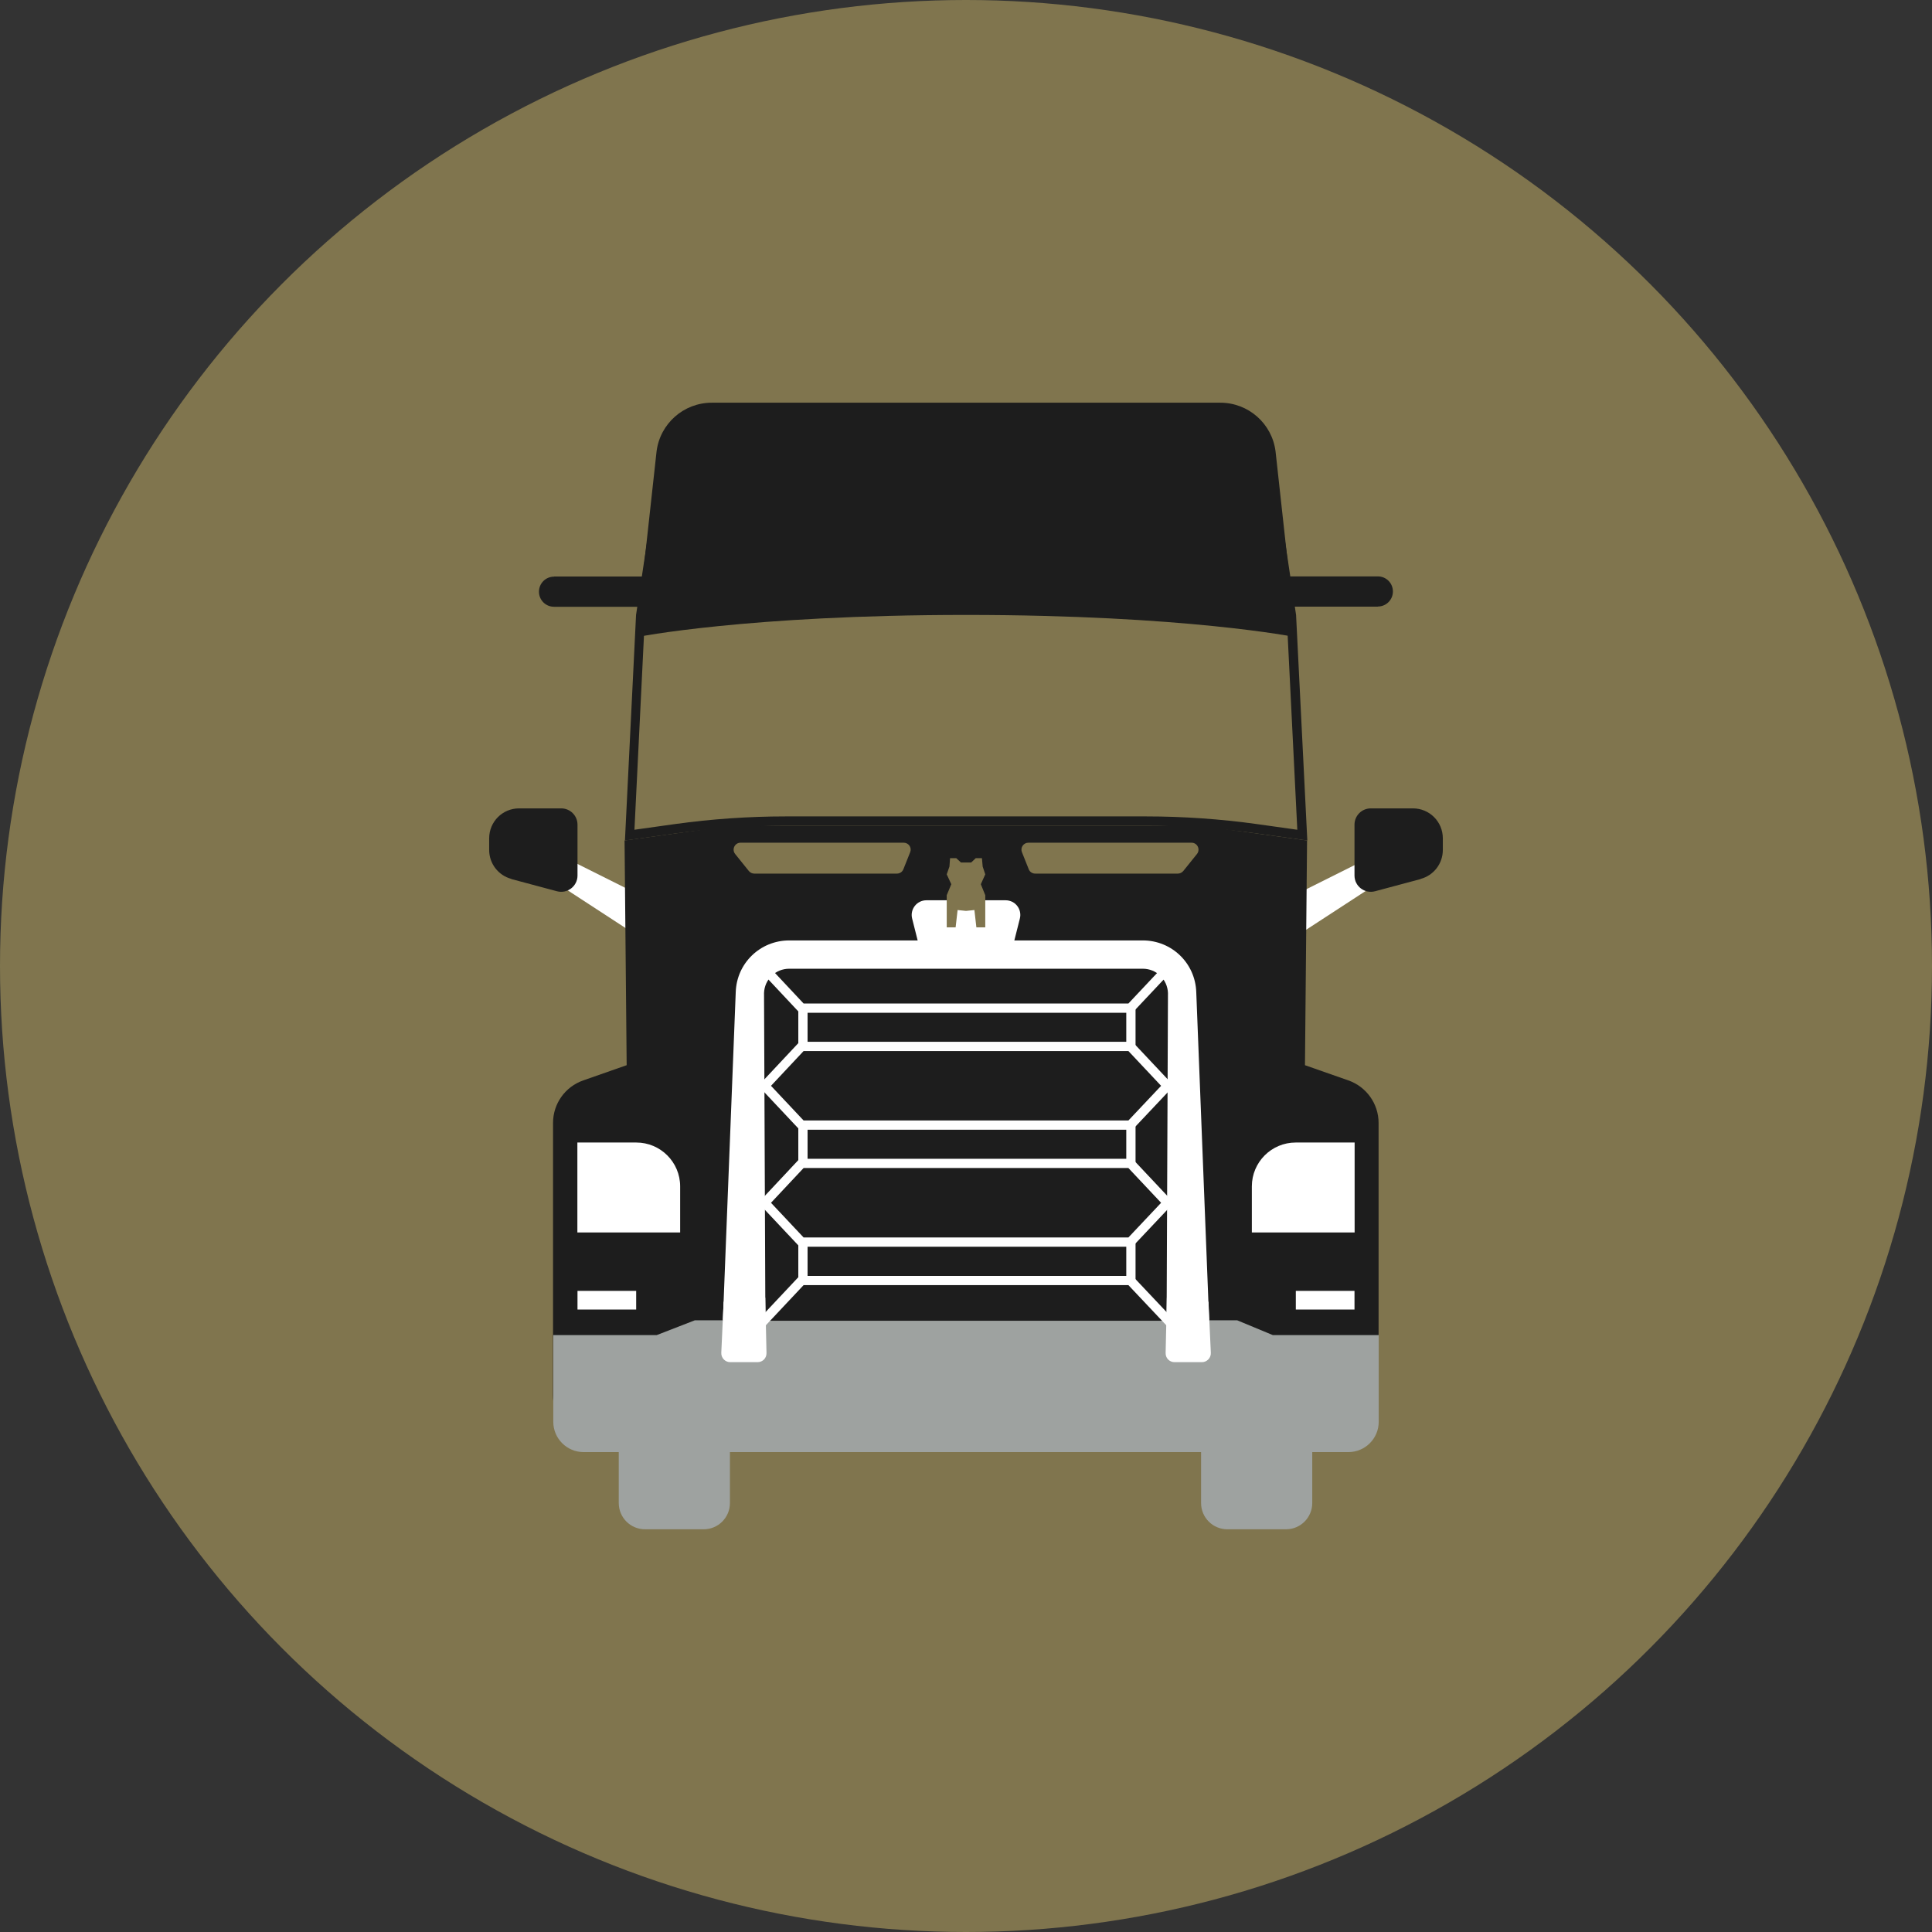 <?xml version="1.0" encoding="UTF-8"?><svg id="Layer_1" xmlns="http://www.w3.org/2000/svg" viewBox="0 0 156.4 156.4"><rect x="0" y="0" width="156.4" height="156.4" fill="#333333" stroke="none"/><defs><style>.cls-1{fill:#80754e;}.cls-2{fill:#1d1d1d;}.cls-3{fill:#9ea2a0;}.cls-4{fill:#1d1d1d;}.cls-5{fill:none;stroke:#fff;stroke-miterlimit:10;stroke-width:.75px;}.cls-6{fill:#fff;}.cls-7{fill:#80754e;}</style></defs><circle class="cls-7" cx="78.2" cy="78.2" r="78.2"/><path class="cls-3" d="M50.09,116.11h9v5.56c0,1.18-.95,2.13-2.13,2.13h-4.74c-1.18,0-2.13-.95-2.13-2.13v-5.56h0Z"/><polygon class="cls-6" points="104.18 76.28 110.78 71.98 110.78 69.47 104.18 72.77 104.18 76.28"/><polygon class="cls-6" points="52.41 76.28 45.81 71.98 45.81 69.47 52.41 72.77 52.41 76.28"/><path class="cls-3" d="M97.23,116.11h9v5.56c0,1.18-.95,2.13-2.13,2.13h-4.74c-1.18,0-2.13-.95-2.13-2.13v-5.56h0Z"/><path class="cls-2" d="M77.48,66.85h19.75l8.58,1.19-.17,18.19,3.51,1.23c1.46.51,2.45,1.89,2.45,3.44v22.05c0,2.54-2.06,4.6-4.6,4.6h-29.53s-28.1,0-28.1,0c-2.54,0-4.6-2.06-4.6-4.6v-22.05c0-1.55.98-2.93,2.45-3.44l3.51-1.23-.17-18.19,8.58-1.19h18.32Z"/><path class="cls-4" d="M78.19,49.78c17.73,0,26.72,1.8,26.72,1.8l-1.65-15.03c-.28-2.26-2.2-3.95-4.47-3.95h-20.59s.01,0,.01,0h-20.59c-2.27,0-4.19,1.69-4.47,3.95l-1.65,15.03s8.99-1.8,26.72-1.8"/><path class="cls-4" d="M102.8,40.81l1.36,9.04.86,17.32-3.28-.46c-2.96-.41-5.97-.62-8.96-.62h-29.18c-2.99,0-6,.21-8.96.62l-3.28.46.85-17.32,1.23-8.18,49.34-.87M103.45,40.05l-50.63.89-1.33,8.84-.9,18.26,4.18-.58c2.93-.41,5.89-.61,8.85-.61h29.18c2.96,0,5.92.2,8.85.61l4.18.58-.91-18.26-1.46-9.73h0Z"/><path class="cls-2" d="M44.85,46.67h8v2.45h-8c-.68,0-1.22-.55-1.22-1.22h0c0-.68.55-1.22,1.22-1.22Z"/><path class="cls-2" d="M104.77,46.67h8v2.45h-8c-.68,0-1.22-.55-1.22-1.22h0c0-.68.55-1.22,1.22-1.22Z" transform="translate(216.31 95.78) rotate(180)"/><path class="cls-2" d="M41.39,71.16l3.7.99c.84.22,1.66-.41,1.66-1.27v-4.12c0-.73-.59-1.32-1.32-1.32h-3.41c-1.34,0-2.42,1.08-2.42,2.42v.95c0,1.1.74,2.06,1.8,2.34Z"/><path class="cls-2" d="M115.01,71.16l-3.7.99c-.84.22-1.66-.41-1.66-1.27v-4.12c0-.73.59-1.32,1.32-1.32h3.41c1.34,0,2.42,1.08,2.42,2.42v.95c0,1.1-.74,2.06-1.8,2.34Z"/><path class="cls-3" d="M109.16,117.55h-61.92c-1.35,0-2.45-1.1-2.45-2.45v-7.02h8.37l3.09-1.2h43.9l2.89,1.2h8.57v7.02c0,1.35-1.1,2.45-2.45,2.45Z"/><path class="cls-6" d="M46.74,92.49h4.77c1.96,0,3.55,1.59,3.55,3.55v3.73h-8.32v-7.28h0Z"/><path class="cls-6" d="M101.34,92.49h8.32v3.73c0,1.96-1.59,3.55-3.55,3.55h-4.77v-7.28h0Z" transform="translate(211 192.26) rotate(-180)"/><path class="cls-1" d="M72.61,70.72h-11.55c-.17,0-.33-.08-.44-.21l-1.11-1.38c-.29-.37-.03-.91.44-.91h13.21c.4,0,.67.4.52.77l-.55,1.38c-.08.21-.29.35-.52.35Z"/><path class="cls-1" d="M83.8,70.72h11.55c.17,0,.33-.08.44-.21l1.11-1.38c.29-.37.03-.91-.44-.91h-13.21c-.4,0-.67.4-.52.77l.55,1.38c.08.21.29.35.52.35Z"/><path class="cls-6" d="M81.7,77.77h-7l-.86-3.41c-.19-.75.38-1.48,1.15-1.48h6.42c.78,0,1.34.73,1.15,1.48l-.86,3.41Z"/><rect class="cls-6" x="46.75" y="104.5" width="4.75" height="1.51"/><rect class="cls-6" x="104.9" y="104.5" width="4.75" height="1.51"/><polygon class="cls-7" points="79.76 70.78 79.55 70.15 79.49 69.47 78.99 69.47 78.62 69.82 78.2 69.82 77.79 69.82 77.41 69.47 76.91 69.47 76.86 70.15 76.64 70.78 77.01 71.58 76.64 72.47 76.64 75.07 77.36 75.07 77.52 73.67 78.2 73.74 78.88 73.67 79.04 75.07 79.76 75.07 79.76 72.47 79.4 71.58 79.76 70.78"/><polygon class="cls-2" points="95.09 77.23 61.31 77.23 60.16 106.92 96.24 106.92 95.09 77.23"/><path class="cls-6" d="M94.44,106.84l.11-26.45c-.04-1.1-.93-1.97-2.04-1.97h-28.62c-1.1,0-2,.86-2.04,1.97l.11,26.45h-3.44l1.04-26.53c.08-2.35,1.99-4.18,4.33-4.18h28.62c2.35,0,4.25,1.84,4.33,4.18l1.04,26.53h-3.44Z"/><polygon class="cls-5" points="91.51 91.08 64.89 91.08 61.9 87.9 64.89 84.71 91.51 84.71 94.51 87.9 91.51 91.08"/><polyline class="cls-5" points="94.51 78.42 91.51 81.61 64.89 81.61 61.9 78.42"/><polygon class="cls-5" points="91.51 100.55 64.89 100.55 61.9 97.37 64.89 94.18 91.51 94.18 94.51 97.37 91.51 100.55"/><line class="cls-5" x1="65" y1="91.08" x2="65" y2="94.18"/><line class="cls-5" x1="91.55" y1="91.08" x2="91.55" y2="94.18"/><line class="cls-5" x1="65" y1="81.61" x2="65" y2="84.71"/><line class="cls-5" x1="91.55" y1="81.61" x2="91.55" y2="84.71"/><polyline class="cls-5" points="95.03 107.39 91.51 103.66 64.89 103.66 61.44 107.33"/><line class="cls-5" x1="65" y1="103.66" x2="65" y2="100.55"/><line class="cls-5" x1="91.55" y1="103.66" x2="91.55" y2="100.55"/><path class="cls-6" d="M58.58,105.37l-.19,4.14c-.02.41.31.76.72.76h2.22c.41,0,.73-.33.72-.74l-.1-4.48-3.38.33Z"/><path class="cls-6" d="M97.83,105.37l.19,4.14c.02.41-.31.76-.72.76h-2.22c-.41,0-.73-.33-.72-.74l.1-4.48,3.38.33Z"/></svg>